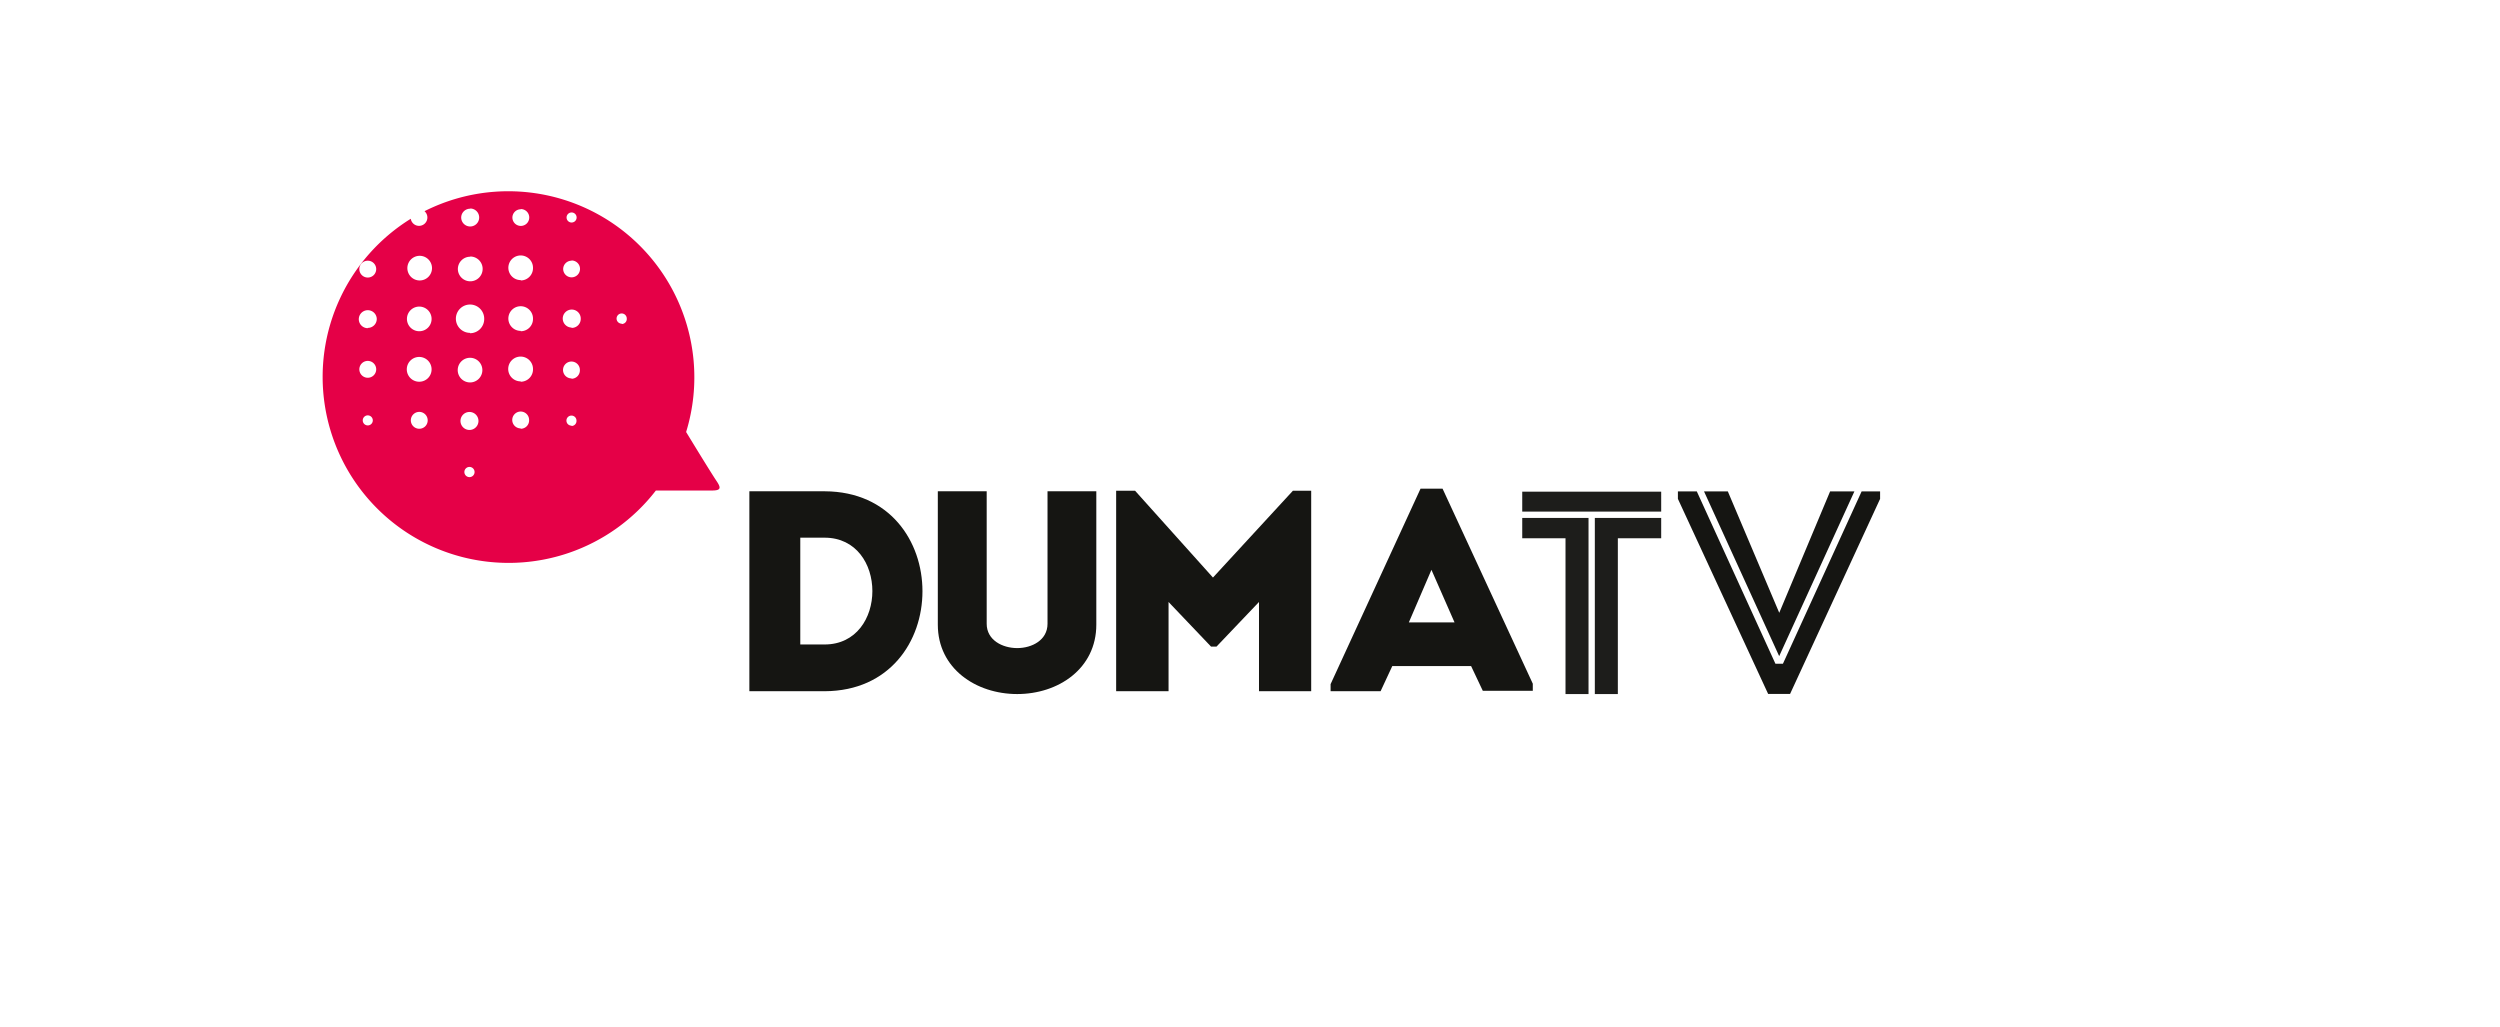 <svg xmlns="http://www.w3.org/2000/svg" viewBox="0 0 353 145"><defs><style>.cls-1{fill:#151512;}.cls-2{fill:#1d1d1b;}.cls-3{fill:#e50047;}.cls-4{fill:none;}</style></defs><g id="Layer_2" data-name="Layer 2"><g id="Layer_1-2" data-name="Layer 1"><path class="cls-1" d="M116.46,97.6H105.81V69.37h10.65C134.85,69.45,134.85,97.52,116.46,97.6ZM113,91h3.43c9,0,9-15.08,0-15.08H113Z"/><path class="cls-1" d="M147.91,88.08V69.37h6.89V88.2c0,6.21-5.36,9.8-11.17,9.8s-11.21-3.59-11.21-9.8V69.37h6.9V88.08c0,2.3,2.22,3.43,4.31,3.43S147.91,90.38,147.91,88.08Z"/><path class="cls-1" d="M182.56,69.29h2.58V97.6h-7.37V85l-6,6.3H171L165,85V97.6H157.6V69.29h2.67l11,12.26Z"/><path class="cls-1" d="M207.72,94.05H196.59l-1.65,3.55h-7.06v-1L200.58,69h3.11l12.74,27.54v1h-7.06Zm-5.6-13.59-3.19,7.42h6.45Z"/><path class="cls-2" d="M234.56,72.24H214.94V69.42h19.62ZM224.3,98h-3.25V76h-6.11V73.13h9.36Zm10.26-22h-6.12V98h-3.25V73.13h9.37Z"/><path class="cls-3" d="M101.23,68c-.68-1-2.9-4.62-4.35-7A26.27,26.27,0,0,0,59.94,29.82,1.18,1.18,0,1,1,58,30.89,26.26,26.26,0,1,0,92.61,69.26h8C101.79,69.25,101.81,68.88,101.23,68ZM51.93,36.81A1.19,1.19,0,1,1,50.74,38,1.19,1.19,0,0,1,51.93,36.81Zm0,23.26a.71.71,0,1,1,.71-.71A.71.71,0,0,1,51.93,60.07Zm0-6.73a1.19,1.19,0,1,1,1.19-1.19A1.19,1.19,0,0,1,51.93,53.34Zm0-7A1.27,1.27,0,1,1,53.2,45,1.27,1.27,0,0,1,51.93,46.3ZM80.71,30a.71.71,0,1,1-.71.71A.71.71,0,0,1,80.71,30Zm0,6.78A1.19,1.19,0,1,1,79.52,38,1.19,1.19,0,0,1,80.71,36.81Zm-7.17-7.26a1.19,1.19,0,1,1-1.19,1.19A1.18,1.18,0,0,1,73.54,29.55Zm-7.15-.08a1.27,1.27,0,1,1-1.27,1.27A1.26,1.26,0,0,1,66.39,29.47Zm0,6.78A1.75,1.75,0,1,1,64.65,38,1.74,1.74,0,0,1,66.39,36.25ZM59.2,60.54a1.19,1.19,0,1,1,1.19-1.18A1.18,1.18,0,0,1,59.2,60.54Zm0-6.64a1.75,1.75,0,1,1,1.74-1.75A1.74,1.74,0,0,1,59.2,53.9Zm0-7.13A1.74,1.74,0,1,1,60.94,45,1.73,1.73,0,0,1,59.2,46.77Zm0-7.17A1.74,1.74,0,1,1,61,37.86,1.74,1.74,0,0,1,59.21,39.6Zm7.1,27.77a.72.72,0,1,1,.71-.72A.72.72,0,0,1,66.31,67.37Zm0-6.66a1.27,1.27,0,1,1,1.26-1.27A1.27,1.27,0,0,1,66.31,60.71ZM66.37,54a1.74,1.74,0,1,1,1.74-1.74A1.74,1.74,0,0,1,66.37,54Zm0-7a2,2,0,1,1,2-2A2,2,0,0,1,66.37,47.05Zm7.15,13.49a1.19,1.19,0,1,1,1.19-1.18A1.18,1.18,0,0,1,73.52,60.54Zm0-6.64a1.75,1.75,0,1,1,1.74-1.75A1.74,1.74,0,0,1,73.52,53.9Zm0-7.13A1.74,1.74,0,1,1,75.26,45,1.73,1.73,0,0,1,73.52,46.77Zm0-7.17a1.74,1.74,0,1,1,1.74-1.74A1.74,1.74,0,0,1,73.54,39.6Zm7.17,20.55a.71.71,0,1,1,.71-.71A.71.71,0,0,1,80.71,60.15Zm0-6.67a1.19,1.19,0,1,1,1.19-1.19A1.19,1.19,0,0,1,80.71,53.48Zm0-7.18A1.27,1.27,0,1,1,82,45,1.27,1.27,0,0,1,80.71,46.3Zm7.09-.55a.72.72,0,1,1,.72-.72A.71.71,0,0,1,87.8,45.75Z"/><polygon class="cls-1" points="251.22 92.65 261.84 69.39 258.41 69.39 251.23 86.53 243.97 69.39 240.61 69.39 251.22 92.65"/><polygon class="cls-1" points="262.86 69.39 251.75 93.72 251.71 93.72 250.73 93.72 250.69 93.72 239.59 69.39 236.92 69.39 236.92 70.44 249.66 97.98 252.76 97.98 265.47 70.44 265.47 69.39 262.86 69.39"/><rect class="cls-4" width="353" height="145"/></g></g></svg>